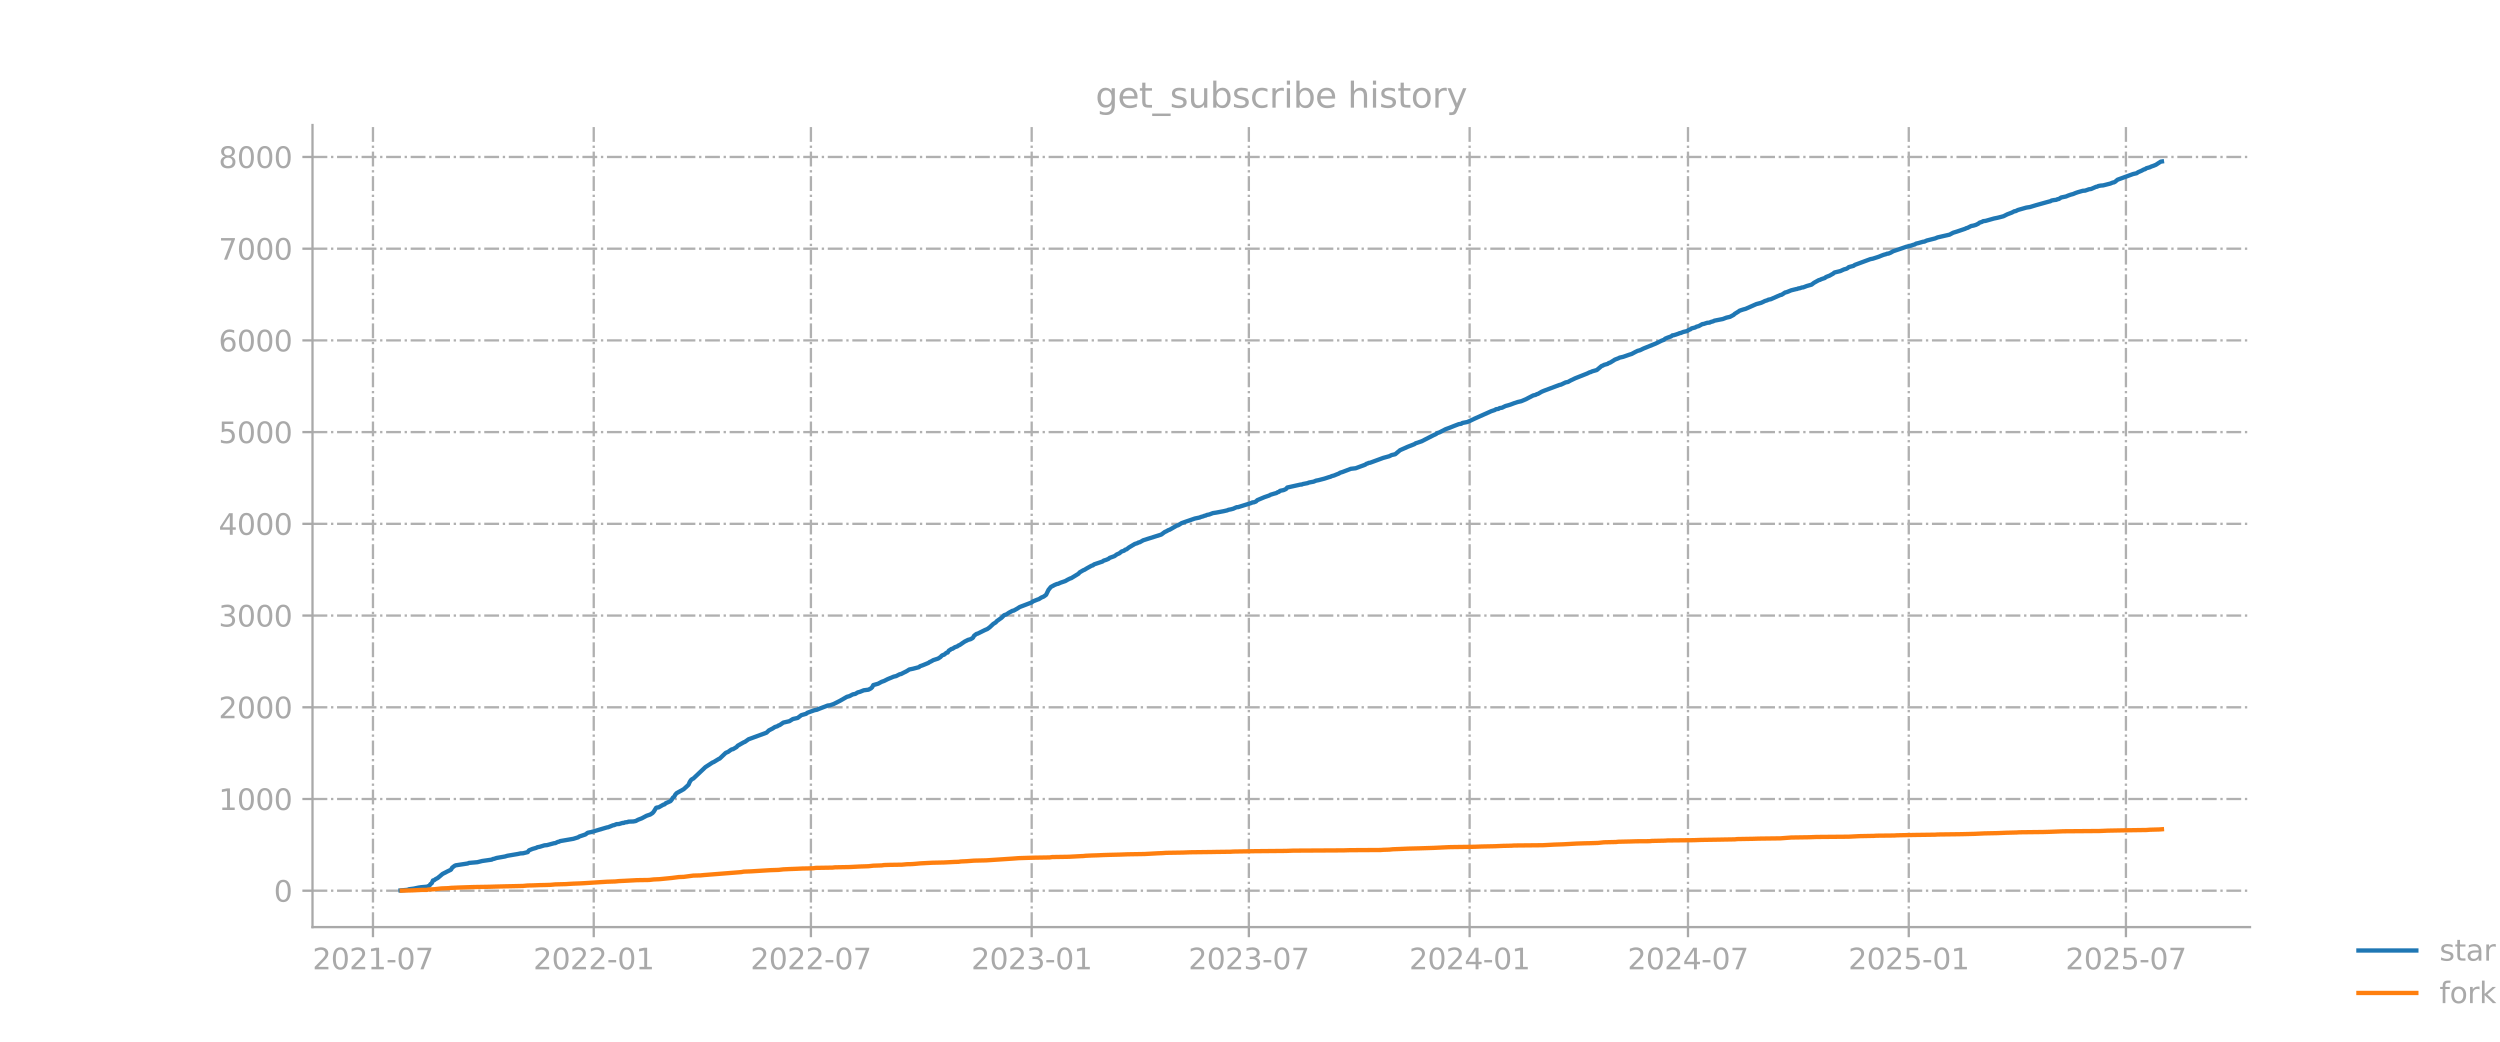 <?xml version="1.0" encoding="utf-8" standalone="no"?>
<!DOCTYPE svg PUBLIC "-//W3C//DTD SVG 1.1//EN"
  "http://www.w3.org/Graphics/SVG/1.1/DTD/svg11.dtd">
<svg xmlns:xlink="http://www.w3.org/1999/xlink" width="864pt" height="360pt" viewBox="0 0 864 360" xmlns="http://www.w3.org/2000/svg" version="1.1">
 <defs>
  <style type="text/css">*{stroke-linejoin: round; stroke-linecap: butt}</style>
 </defs>
 <g id="figure_1">
  <g id="patch_1">
   <path d="M 0 360 
L 864 360 
L 864 0 
L 0 0 
L 0 360 
z
" style="fill: none; opacity: 0"/>
  </g>
  <g id="axes_1">
   <g id="patch_2">
    <path d="M 108 320.4 
L 777.6 320.4 
L 777.6 43.2 
L 108 43.2 
L 108 320.4 
z
" style="fill: none; opacity: 0"/>
   </g>
   <g id="matplotlib.axis_1">
    <g id="xtick_1">
     <g id="line2d_1">
      <path d="M 128.899 320.4 
L 128.899 43.2 
" clip-path="url(#pfa03c3c11c)" style="fill: none; stroke-dasharray: 5.12,1.28,0.8,1.28; stroke-dashoffset: 0; stroke: #b0b0b0; stroke-width: 0.8"/>
     </g>
     <g id="line2d_2">
      <defs>
       <path id="me50bf139ad" d="M 0 0 
L 0 3.5 
" style="stroke: #a9a9a9; stroke-width: 0.8"/>
      </defs>
      <g>
       <use xlink:href="#me50bf139ad" x="128.899" y="320.4" style="fill: #a9a9a9; stroke: #a9a9a9; stroke-width: 0.8"/>
      </g>
     </g>
     <g id="text_1">
      <!-- 2021-07 -->
      <g style="fill: #a9a9a9" transform="translate(108.008 334.998) scale(0.1 -0.1)">
       <defs>
        <path id="DejaVuSans-32" d="M 1228 531 
L 3431 531 
L 3431 0 
L 469 0 
L 469 531 
Q 828 903 1448 1529 
Q 2069 2156 2228 2338 
Q 2531 2678 2651 2914 
Q 2772 3150 2772 3378 
Q 2772 3750 2511 3984 
Q 2250 4219 1831 4219 
Q 1534 4219 1204 4116 
Q 875 4013 500 3803 
L 500 4441 
Q 881 4594 1212 4672 
Q 1544 4750 1819 4750 
Q 2544 4750 2975 4387 
Q 3406 4025 3406 3419 
Q 3406 3131 3298 2873 
Q 3191 2616 2906 2266 
Q 2828 2175 2409 1742 
Q 1991 1309 1228 531 
z
" transform="scale(0.016)"/>
        <path id="DejaVuSans-30" d="M 2034 4250 
Q 1547 4250 1301 3770 
Q 1056 3291 1056 2328 
Q 1056 1369 1301 889 
Q 1547 409 2034 409 
Q 2525 409 2770 889 
Q 3016 1369 3016 2328 
Q 3016 3291 2770 3770 
Q 2525 4250 2034 4250 
z
M 2034 4750 
Q 2819 4750 3233 4129 
Q 3647 3509 3647 2328 
Q 3647 1150 3233 529 
Q 2819 -91 2034 -91 
Q 1250 -91 836 529 
Q 422 1150 422 2328 
Q 422 3509 836 4129 
Q 1250 4750 2034 4750 
z
" transform="scale(0.016)"/>
        <path id="DejaVuSans-31" d="M 794 531 
L 1825 531 
L 1825 4091 
L 703 3866 
L 703 4441 
L 1819 4666 
L 2450 4666 
L 2450 531 
L 3481 531 
L 3481 0 
L 794 0 
L 794 531 
z
" transform="scale(0.016)"/>
        <path id="DejaVuSans-2d" d="M 313 2009 
L 1997 2009 
L 1997 1497 
L 313 1497 
L 313 2009 
z
" transform="scale(0.016)"/>
        <path id="DejaVuSans-37" d="M 525 4666 
L 3525 4666 
L 3525 4397 
L 1831 0 
L 1172 0 
L 2766 4134 
L 525 4134 
L 525 4666 
z
" transform="scale(0.016)"/>
       </defs>
       <use xlink:href="#DejaVuSans-32"/>
       <use xlink:href="#DejaVuSans-30" transform="translate(63.623 0)"/>
       <use xlink:href="#DejaVuSans-32" transform="translate(127.246 0)"/>
       <use xlink:href="#DejaVuSans-31" transform="translate(190.869 0)"/>
       <use xlink:href="#DejaVuSans-2d" transform="translate(254.492 0)"/>
       <use xlink:href="#DejaVuSans-30" transform="translate(290.576 0)"/>
       <use xlink:href="#DejaVuSans-37" transform="translate(354.199 0)"/>
      </g>
     </g>
    </g>
    <g id="xtick_2">
     <g id="line2d_3">
      <path d="M 205.197 320.4 
L 205.197 43.2 
" clip-path="url(#pfa03c3c11c)" style="fill: none; stroke-dasharray: 5.12,1.28,0.8,1.28; stroke-dashoffset: 0; stroke: #b0b0b0; stroke-width: 0.8"/>
     </g>
     <g id="line2d_4">
      <g>
       <use xlink:href="#me50bf139ad" x="205.197" y="320.4" style="fill: #a9a9a9; stroke: #a9a9a9; stroke-width: 0.8"/>
      </g>
     </g>
     <g id="text_2">
      <!-- 2022-01 -->
      <g style="fill: #a9a9a9" transform="translate(184.306 334.998) scale(0.1 -0.1)">
       <use xlink:href="#DejaVuSans-32"/>
       <use xlink:href="#DejaVuSans-30" transform="translate(63.623 0)"/>
       <use xlink:href="#DejaVuSans-32" transform="translate(127.246 0)"/>
       <use xlink:href="#DejaVuSans-32" transform="translate(190.869 0)"/>
       <use xlink:href="#DejaVuSans-2d" transform="translate(254.492 0)"/>
       <use xlink:href="#DejaVuSans-30" transform="translate(290.576 0)"/>
       <use xlink:href="#DejaVuSans-31" transform="translate(354.199 0)"/>
      </g>
     </g>
    </g>
    <g id="xtick_3">
     <g id="line2d_5">
      <path d="M 280.252 320.4 
L 280.252 43.2 
" clip-path="url(#pfa03c3c11c)" style="fill: none; stroke-dasharray: 5.12,1.28,0.8,1.28; stroke-dashoffset: 0; stroke: #b0b0b0; stroke-width: 0.8"/>
     </g>
     <g id="line2d_6">
      <g>
       <use xlink:href="#me50bf139ad" x="280.252" y="320.4" style="fill: #a9a9a9; stroke: #a9a9a9; stroke-width: 0.8"/>
      </g>
     </g>
     <g id="text_3">
      <!-- 2022-07 -->
      <g style="fill: #a9a9a9" transform="translate(259.36 334.998) scale(0.1 -0.1)">
       <use xlink:href="#DejaVuSans-32"/>
       <use xlink:href="#DejaVuSans-30" transform="translate(63.623 0)"/>
       <use xlink:href="#DejaVuSans-32" transform="translate(127.246 0)"/>
       <use xlink:href="#DejaVuSans-32" transform="translate(190.869 0)"/>
       <use xlink:href="#DejaVuSans-2d" transform="translate(254.492 0)"/>
       <use xlink:href="#DejaVuSans-30" transform="translate(290.576 0)"/>
       <use xlink:href="#DejaVuSans-37" transform="translate(354.199 0)"/>
      </g>
     </g>
    </g>
    <g id="xtick_4">
     <g id="line2d_7">
      <path d="M 356.55 320.4 
L 356.55 43.2 
" clip-path="url(#pfa03c3c11c)" style="fill: none; stroke-dasharray: 5.12,1.28,0.8,1.28; stroke-dashoffset: 0; stroke: #b0b0b0; stroke-width: 0.8"/>
     </g>
     <g id="line2d_8">
      <g>
       <use xlink:href="#me50bf139ad" x="356.55" y="320.4" style="fill: #a9a9a9; stroke: #a9a9a9; stroke-width: 0.8"/>
      </g>
     </g>
     <g id="text_4">
      <!-- 2023-01 -->
      <g style="fill: #a9a9a9" transform="translate(335.658 334.998) scale(0.1 -0.1)">
       <defs>
        <path id="DejaVuSans-33" d="M 2597 2516 
Q 3050 2419 3304 2112 
Q 3559 1806 3559 1356 
Q 3559 666 3084 287 
Q 2609 -91 1734 -91 
Q 1441 -91 1130 -33 
Q 819 25 488 141 
L 488 750 
Q 750 597 1062 519 
Q 1375 441 1716 441 
Q 2309 441 2620 675 
Q 2931 909 2931 1356 
Q 2931 1769 2642 2001 
Q 2353 2234 1838 2234 
L 1294 2234 
L 1294 2753 
L 1863 2753 
Q 2328 2753 2575 2939 
Q 2822 3125 2822 3475 
Q 2822 3834 2567 4026 
Q 2313 4219 1838 4219 
Q 1578 4219 1281 4162 
Q 984 4106 628 3988 
L 628 4550 
Q 988 4650 1302 4700 
Q 1616 4750 1894 4750 
Q 2613 4750 3031 4423 
Q 3450 4097 3450 3541 
Q 3450 3153 3228 2886 
Q 3006 2619 2597 2516 
z
" transform="scale(0.016)"/>
       </defs>
       <use xlink:href="#DejaVuSans-32"/>
       <use xlink:href="#DejaVuSans-30" transform="translate(63.623 0)"/>
       <use xlink:href="#DejaVuSans-32" transform="translate(127.246 0)"/>
       <use xlink:href="#DejaVuSans-33" transform="translate(190.869 0)"/>
       <use xlink:href="#DejaVuSans-2d" transform="translate(254.492 0)"/>
       <use xlink:href="#DejaVuSans-30" transform="translate(290.576 0)"/>
       <use xlink:href="#DejaVuSans-31" transform="translate(354.199 0)"/>
      </g>
     </g>
    </g>
    <g id="xtick_5">
     <g id="line2d_9">
      <path d="M 431.604 320.4 
L 431.604 43.2 
" clip-path="url(#pfa03c3c11c)" style="fill: none; stroke-dasharray: 5.12,1.28,0.8,1.28; stroke-dashoffset: 0; stroke: #b0b0b0; stroke-width: 0.8"/>
     </g>
     <g id="line2d_10">
      <g>
       <use xlink:href="#me50bf139ad" x="431.604" y="320.4" style="fill: #a9a9a9; stroke: #a9a9a9; stroke-width: 0.8"/>
      </g>
     </g>
     <g id="text_5">
      <!-- 2023-07 -->
      <g style="fill: #a9a9a9" transform="translate(410.713 334.998) scale(0.1 -0.1)">
       <use xlink:href="#DejaVuSans-32"/>
       <use xlink:href="#DejaVuSans-30" transform="translate(63.623 0)"/>
       <use xlink:href="#DejaVuSans-32" transform="translate(127.246 0)"/>
       <use xlink:href="#DejaVuSans-33" transform="translate(190.869 0)"/>
       <use xlink:href="#DejaVuSans-2d" transform="translate(254.492 0)"/>
       <use xlink:href="#DejaVuSans-30" transform="translate(290.576 0)"/>
       <use xlink:href="#DejaVuSans-37" transform="translate(354.199 0)"/>
      </g>
     </g>
    </g>
    <g id="xtick_6">
     <g id="line2d_11">
      <path d="M 507.902 320.4 
L 507.902 43.2 
" clip-path="url(#pfa03c3c11c)" style="fill: none; stroke-dasharray: 5.12,1.28,0.8,1.28; stroke-dashoffset: 0; stroke: #b0b0b0; stroke-width: 0.8"/>
     </g>
     <g id="line2d_12">
      <g>
       <use xlink:href="#me50bf139ad" x="507.902" y="320.4" style="fill: #a9a9a9; stroke: #a9a9a9; stroke-width: 0.8"/>
      </g>
     </g>
     <g id="text_6">
      <!-- 2024-01 -->
      <g style="fill: #a9a9a9" transform="translate(487.011 334.998) scale(0.1 -0.1)">
       <defs>
        <path id="DejaVuSans-34" d="M 2419 4116 
L 825 1625 
L 2419 1625 
L 2419 4116 
z
M 2253 4666 
L 3047 4666 
L 3047 1625 
L 3713 1625 
L 3713 1100 
L 3047 1100 
L 3047 0 
L 2419 0 
L 2419 1100 
L 313 1100 
L 313 1709 
L 2253 4666 
z
" transform="scale(0.016)"/>
       </defs>
       <use xlink:href="#DejaVuSans-32"/>
       <use xlink:href="#DejaVuSans-30" transform="translate(63.623 0)"/>
       <use xlink:href="#DejaVuSans-32" transform="translate(127.246 0)"/>
       <use xlink:href="#DejaVuSans-34" transform="translate(190.869 0)"/>
       <use xlink:href="#DejaVuSans-2d" transform="translate(254.492 0)"/>
       <use xlink:href="#DejaVuSans-30" transform="translate(290.576 0)"/>
       <use xlink:href="#DejaVuSans-31" transform="translate(354.199 0)"/>
      </g>
     </g>
    </g>
    <g id="xtick_7">
     <g id="line2d_13">
      <path d="M 583.371 320.4 
L 583.371 43.2 
" clip-path="url(#pfa03c3c11c)" style="fill: none; stroke-dasharray: 5.12,1.28,0.8,1.28; stroke-dashoffset: 0; stroke: #b0b0b0; stroke-width: 0.8"/>
     </g>
     <g id="line2d_14">
      <g>
       <use xlink:href="#me50bf139ad" x="583.371" y="320.4" style="fill: #a9a9a9; stroke: #a9a9a9; stroke-width: 0.8"/>
      </g>
     </g>
     <g id="text_7">
      <!-- 2024-07 -->
      <g style="fill: #a9a9a9" transform="translate(562.48 334.998) scale(0.1 -0.1)">
       <use xlink:href="#DejaVuSans-32"/>
       <use xlink:href="#DejaVuSans-30" transform="translate(63.623 0)"/>
       <use xlink:href="#DejaVuSans-32" transform="translate(127.246 0)"/>
       <use xlink:href="#DejaVuSans-34" transform="translate(190.869 0)"/>
       <use xlink:href="#DejaVuSans-2d" transform="translate(254.492 0)"/>
       <use xlink:href="#DejaVuSans-30" transform="translate(290.576 0)"/>
       <use xlink:href="#DejaVuSans-37" transform="translate(354.199 0)"/>
      </g>
     </g>
    </g>
    <g id="xtick_8">
     <g id="line2d_15">
      <path d="M 659.669 320.4 
L 659.669 43.2 
" clip-path="url(#pfa03c3c11c)" style="fill: none; stroke-dasharray: 5.12,1.28,0.8,1.28; stroke-dashoffset: 0; stroke: #b0b0b0; stroke-width: 0.8"/>
     </g>
     <g id="line2d_16">
      <g>
       <use xlink:href="#me50bf139ad" x="659.669" y="320.4" style="fill: #a9a9a9; stroke: #a9a9a9; stroke-width: 0.8"/>
      </g>
     </g>
     <g id="text_8">
      <!-- 2025-01 -->
      <g style="fill: #a9a9a9" transform="translate(638.778 334.998) scale(0.1 -0.1)">
       <defs>
        <path id="DejaVuSans-35" d="M 691 4666 
L 3169 4666 
L 3169 4134 
L 1269 4134 
L 1269 2991 
Q 1406 3038 1543 3061 
Q 1681 3084 1819 3084 
Q 2600 3084 3056 2656 
Q 3513 2228 3513 1497 
Q 3513 744 3044 326 
Q 2575 -91 1722 -91 
Q 1428 -91 1123 -41 
Q 819 9 494 109 
L 494 744 
Q 775 591 1075 516 
Q 1375 441 1709 441 
Q 2250 441 2565 725 
Q 2881 1009 2881 1497 
Q 2881 1984 2565 2268 
Q 2250 2553 1709 2553 
Q 1456 2553 1204 2497 
Q 953 2441 691 2322 
L 691 4666 
z
" transform="scale(0.016)"/>
       </defs>
       <use xlink:href="#DejaVuSans-32"/>
       <use xlink:href="#DejaVuSans-30" transform="translate(63.623 0)"/>
       <use xlink:href="#DejaVuSans-32" transform="translate(127.246 0)"/>
       <use xlink:href="#DejaVuSans-35" transform="translate(190.869 0)"/>
       <use xlink:href="#DejaVuSans-2d" transform="translate(254.492 0)"/>
       <use xlink:href="#DejaVuSans-30" transform="translate(290.576 0)"/>
       <use xlink:href="#DejaVuSans-31" transform="translate(354.199 0)"/>
      </g>
     </g>
    </g>
    <g id="xtick_9">
     <g id="line2d_17">
      <path d="M 734.724 320.4 
L 734.724 43.2 
" clip-path="url(#pfa03c3c11c)" style="fill: none; stroke-dasharray: 5.12,1.28,0.8,1.28; stroke-dashoffset: 0; stroke: #b0b0b0; stroke-width: 0.8"/>
     </g>
     <g id="line2d_18">
      <g>
       <use xlink:href="#me50bf139ad" x="734.724" y="320.4" style="fill: #a9a9a9; stroke: #a9a9a9; stroke-width: 0.8"/>
      </g>
     </g>
     <g id="text_9">
      <!-- 2025-07 -->
      <g style="fill: #a9a9a9" transform="translate(713.832 334.998) scale(0.1 -0.1)">
       <use xlink:href="#DejaVuSans-32"/>
       <use xlink:href="#DejaVuSans-30" transform="translate(63.623 0)"/>
       <use xlink:href="#DejaVuSans-32" transform="translate(127.246 0)"/>
       <use xlink:href="#DejaVuSans-35" transform="translate(190.869 0)"/>
       <use xlink:href="#DejaVuSans-2d" transform="translate(254.492 0)"/>
       <use xlink:href="#DejaVuSans-30" transform="translate(290.576 0)"/>
       <use xlink:href="#DejaVuSans-37" transform="translate(354.199 0)"/>
      </g>
     </g>
    </g>
   </g>
   <g id="matplotlib.axis_2">
    <g id="ytick_1">
     <g id="line2d_19">
      <path d="M 108 307.832 
L 777.6 307.832 
" clip-path="url(#pfa03c3c11c)" style="fill: none; stroke-dasharray: 5.12,1.28,0.8,1.28; stroke-dashoffset: 0; stroke: #b0b0b0; stroke-width: 0.8"/>
     </g>
     <g id="line2d_20">
      <defs>
       <path id="mb114e3d0c6" d="M 0 0 
L -3.5 0 
" style="stroke: #a9a9a9; stroke-width: 0.8"/>
      </defs>
      <g>
       <use xlink:href="#mb114e3d0c6" x="108" y="307.832" style="fill: #a9a9a9; stroke: #a9a9a9; stroke-width: 0.8"/>
      </g>
     </g>
     <g id="text_10">
      <!-- 0 -->
      <g style="fill: #a9a9a9" transform="translate(94.638 311.631) scale(0.1 -0.1)">
       <use xlink:href="#DejaVuSans-30"/>
      </g>
     </g>
    </g>
    <g id="ytick_2">
     <g id="line2d_21">
      <path d="M 108 276.134 
L 777.6 276.134 
" clip-path="url(#pfa03c3c11c)" style="fill: none; stroke-dasharray: 5.12,1.28,0.8,1.28; stroke-dashoffset: 0; stroke: #b0b0b0; stroke-width: 0.8"/>
     </g>
     <g id="line2d_22">
      <g>
       <use xlink:href="#mb114e3d0c6" x="108" y="276.134" style="fill: #a9a9a9; stroke: #a9a9a9; stroke-width: 0.8"/>
      </g>
     </g>
     <g id="text_11">
      <!-- 1000 -->
      <g style="fill: #a9a9a9" transform="translate(75.55 279.933) scale(0.1 -0.1)">
       <use xlink:href="#DejaVuSans-31"/>
       <use xlink:href="#DejaVuSans-30" transform="translate(63.623 0)"/>
       <use xlink:href="#DejaVuSans-30" transform="translate(127.246 0)"/>
       <use xlink:href="#DejaVuSans-30" transform="translate(190.869 0)"/>
      </g>
     </g>
    </g>
    <g id="ytick_3">
     <g id="line2d_23">
      <path d="M 108 244.435 
L 777.6 244.435 
" clip-path="url(#pfa03c3c11c)" style="fill: none; stroke-dasharray: 5.12,1.28,0.8,1.28; stroke-dashoffset: 0; stroke: #b0b0b0; stroke-width: 0.8"/>
     </g>
     <g id="line2d_24">
      <g>
       <use xlink:href="#mb114e3d0c6" x="108" y="244.435" style="fill: #a9a9a9; stroke: #a9a9a9; stroke-width: 0.8"/>
      </g>
     </g>
     <g id="text_12">
      <!-- 2000 -->
      <g style="fill: #a9a9a9" transform="translate(75.55 248.235) scale(0.1 -0.1)">
       <use xlink:href="#DejaVuSans-32"/>
       <use xlink:href="#DejaVuSans-30" transform="translate(63.623 0)"/>
       <use xlink:href="#DejaVuSans-30" transform="translate(127.246 0)"/>
       <use xlink:href="#DejaVuSans-30" transform="translate(190.869 0)"/>
      </g>
     </g>
    </g>
    <g id="ytick_4">
     <g id="line2d_25">
      <path d="M 108 212.737 
L 777.6 212.737 
" clip-path="url(#pfa03c3c11c)" style="fill: none; stroke-dasharray: 5.12,1.28,0.8,1.28; stroke-dashoffset: 0; stroke: #b0b0b0; stroke-width: 0.8"/>
     </g>
     <g id="line2d_26">
      <g>
       <use xlink:href="#mb114e3d0c6" x="108" y="212.737" style="fill: #a9a9a9; stroke: #a9a9a9; stroke-width: 0.8"/>
      </g>
     </g>
     <g id="text_13">
      <!-- 3000 -->
      <g style="fill: #a9a9a9" transform="translate(75.55 216.537) scale(0.1 -0.1)">
       <use xlink:href="#DejaVuSans-33"/>
       <use xlink:href="#DejaVuSans-30" transform="translate(63.623 0)"/>
       <use xlink:href="#DejaVuSans-30" transform="translate(127.246 0)"/>
       <use xlink:href="#DejaVuSans-30" transform="translate(190.869 0)"/>
      </g>
     </g>
    </g>
    <g id="ytick_5">
     <g id="line2d_27">
      <path d="M 108 181.039 
L 777.6 181.039 
" clip-path="url(#pfa03c3c11c)" style="fill: none; stroke-dasharray: 5.12,1.28,0.8,1.28; stroke-dashoffset: 0; stroke: #b0b0b0; stroke-width: 0.8"/>
     </g>
     <g id="line2d_28">
      <g>
       <use xlink:href="#mb114e3d0c6" x="108" y="181.039" style="fill: #a9a9a9; stroke: #a9a9a9; stroke-width: 0.8"/>
      </g>
     </g>
     <g id="text_14">
      <!-- 4000 -->
      <g style="fill: #a9a9a9" transform="translate(75.55 184.838) scale(0.1 -0.1)">
       <use xlink:href="#DejaVuSans-34"/>
       <use xlink:href="#DejaVuSans-30" transform="translate(63.623 0)"/>
       <use xlink:href="#DejaVuSans-30" transform="translate(127.246 0)"/>
       <use xlink:href="#DejaVuSans-30" transform="translate(190.869 0)"/>
      </g>
     </g>
    </g>
    <g id="ytick_6">
     <g id="line2d_29">
      <path d="M 108 149.341 
L 777.6 149.341 
" clip-path="url(#pfa03c3c11c)" style="fill: none; stroke-dasharray: 5.12,1.28,0.8,1.28; stroke-dashoffset: 0; stroke: #b0b0b0; stroke-width: 0.8"/>
     </g>
     <g id="line2d_30">
      <g>
       <use xlink:href="#mb114e3d0c6" x="108" y="149.341" style="fill: #a9a9a9; stroke: #a9a9a9; stroke-width: 0.8"/>
      </g>
     </g>
     <g id="text_15">
      <!-- 5000 -->
      <g style="fill: #a9a9a9" transform="translate(75.55 153.14) scale(0.1 -0.1)">
       <use xlink:href="#DejaVuSans-35"/>
       <use xlink:href="#DejaVuSans-30" transform="translate(63.623 0)"/>
       <use xlink:href="#DejaVuSans-30" transform="translate(127.246 0)"/>
       <use xlink:href="#DejaVuSans-30" transform="translate(190.869 0)"/>
      </g>
     </g>
    </g>
    <g id="ytick_7">
     <g id="line2d_31">
      <path d="M 108 117.643 
L 777.6 117.643 
" clip-path="url(#pfa03c3c11c)" style="fill: none; stroke-dasharray: 5.12,1.28,0.8,1.28; stroke-dashoffset: 0; stroke: #b0b0b0; stroke-width: 0.8"/>
     </g>
     <g id="line2d_32">
      <g>
       <use xlink:href="#mb114e3d0c6" x="108" y="117.643" style="fill: #a9a9a9; stroke: #a9a9a9; stroke-width: 0.8"/>
      </g>
     </g>
     <g id="text_16">
      <!-- 6000 -->
      <g style="fill: #a9a9a9" transform="translate(75.55 121.442) scale(0.1 -0.1)">
       <defs>
        <path id="DejaVuSans-36" d="M 2113 2584 
Q 1688 2584 1439 2293 
Q 1191 2003 1191 1497 
Q 1191 994 1439 701 
Q 1688 409 2113 409 
Q 2538 409 2786 701 
Q 3034 994 3034 1497 
Q 3034 2003 2786 2293 
Q 2538 2584 2113 2584 
z
M 3366 4563 
L 3366 3988 
Q 3128 4100 2886 4159 
Q 2644 4219 2406 4219 
Q 1781 4219 1451 3797 
Q 1122 3375 1075 2522 
Q 1259 2794 1537 2939 
Q 1816 3084 2150 3084 
Q 2853 3084 3261 2657 
Q 3669 2231 3669 1497 
Q 3669 778 3244 343 
Q 2819 -91 2113 -91 
Q 1303 -91 875 529 
Q 447 1150 447 2328 
Q 447 3434 972 4092 
Q 1497 4750 2381 4750 
Q 2619 4750 2861 4703 
Q 3103 4656 3366 4563 
z
" transform="scale(0.016)"/>
       </defs>
       <use xlink:href="#DejaVuSans-36"/>
       <use xlink:href="#DejaVuSans-30" transform="translate(63.623 0)"/>
       <use xlink:href="#DejaVuSans-30" transform="translate(127.246 0)"/>
       <use xlink:href="#DejaVuSans-30" transform="translate(190.869 0)"/>
      </g>
     </g>
    </g>
    <g id="ytick_8">
     <g id="line2d_33">
      <path d="M 108 85.945 
L 777.6 85.945 
" clip-path="url(#pfa03c3c11c)" style="fill: none; stroke-dasharray: 5.12,1.28,0.8,1.28; stroke-dashoffset: 0; stroke: #b0b0b0; stroke-width: 0.8"/>
     </g>
     <g id="line2d_34">
      <g>
       <use xlink:href="#mb114e3d0c6" x="108" y="85.945" style="fill: #a9a9a9; stroke: #a9a9a9; stroke-width: 0.8"/>
      </g>
     </g>
     <g id="text_17">
      <!-- 7000 -->
      <g style="fill: #a9a9a9" transform="translate(75.55 89.744) scale(0.1 -0.1)">
       <use xlink:href="#DejaVuSans-37"/>
       <use xlink:href="#DejaVuSans-30" transform="translate(63.623 0)"/>
       <use xlink:href="#DejaVuSans-30" transform="translate(127.246 0)"/>
       <use xlink:href="#DejaVuSans-30" transform="translate(190.869 0)"/>
      </g>
     </g>
    </g>
    <g id="ytick_9">
     <g id="line2d_35">
      <path d="M 108 54.247 
L 777.6 54.247 
" clip-path="url(#pfa03c3c11c)" style="fill: none; stroke-dasharray: 5.12,1.28,0.8,1.28; stroke-dashoffset: 0; stroke: #b0b0b0; stroke-width: 0.8"/>
     </g>
     <g id="line2d_36">
      <g>
       <use xlink:href="#mb114e3d0c6" x="108" y="54.247" style="fill: #a9a9a9; stroke: #a9a9a9; stroke-width: 0.8"/>
      </g>
     </g>
     <g id="text_18">
      <!-- 8000 -->
      <g style="fill: #a9a9a9" transform="translate(75.55 58.046) scale(0.1 -0.1)">
       <defs>
        <path id="DejaVuSans-38" d="M 2034 2216 
Q 1584 2216 1326 1975 
Q 1069 1734 1069 1313 
Q 1069 891 1326 650 
Q 1584 409 2034 409 
Q 2484 409 2743 651 
Q 3003 894 3003 1313 
Q 3003 1734 2745 1975 
Q 2488 2216 2034 2216 
z
M 1403 2484 
Q 997 2584 770 2862 
Q 544 3141 544 3541 
Q 544 4100 942 4425 
Q 1341 4750 2034 4750 
Q 2731 4750 3128 4425 
Q 3525 4100 3525 3541 
Q 3525 3141 3298 2862 
Q 3072 2584 2669 2484 
Q 3125 2378 3379 2068 
Q 3634 1759 3634 1313 
Q 3634 634 3220 271 
Q 2806 -91 2034 -91 
Q 1263 -91 848 271 
Q 434 634 434 1313 
Q 434 1759 690 2068 
Q 947 2378 1403 2484 
z
M 1172 3481 
Q 1172 3119 1398 2916 
Q 1625 2713 2034 2713 
Q 2441 2713 2670 2916 
Q 2900 3119 2900 3481 
Q 2900 3844 2670 4047 
Q 2441 4250 2034 4250 
Q 1625 4250 1398 4047 
Q 1172 3844 1172 3481 
z
" transform="scale(0.016)"/>
       </defs>
       <use xlink:href="#DejaVuSans-38"/>
       <use xlink:href="#DejaVuSans-30" transform="translate(63.623 0)"/>
       <use xlink:href="#DejaVuSans-30" transform="translate(127.246 0)"/>
       <use xlink:href="#DejaVuSans-30" transform="translate(190.869 0)"/>
      </g>
     </g>
    </g>
   </g>
   <g id="line2d_37">
    <path d="M 138.436 307.737 
L 140.924 307.515 
L 141.339 307.325 
L 142.998 307.103 
L 144.656 306.754 
L 145.486 306.627 
L 147.559 306.437 
L 148.388 306.088 
L 148.803 305.518 
L 149.218 305.232 
L 149.632 304.282 
L 150.047 304.218 
L 150.462 303.869 
L 151.291 303.426 
L 152.95 302.031 
L 154.608 301.175 
L 155.852 300.573 
L 156.267 299.875 
L 157.096 299.242 
L 157.511 299.051 
L 161.658 298.417 
L 162.072 298.227 
L 164.975 297.974 
L 166.634 297.562 
L 169.951 297.086 
L 170.366 296.864 
L 170.78 296.801 
L 171.61 296.515 
L 174.512 296.008 
L 175.341 295.755 
L 179.073 295.121 
L 179.903 294.931 
L 180.732 294.899 
L 182.391 294.487 
L 182.805 293.885 
L 184.049 293.377 
L 185.293 293.029 
L 185.708 292.807 
L 186.537 292.648 
L 188.196 292.141 
L 189.025 292.078 
L 189.855 291.856 
L 191.513 291.412 
L 191.928 291.38 
L 192.757 290.968 
L 193.172 290.905 
L 193.587 290.683 
L 198.148 289.891 
L 199.807 289.383 
L 200.221 289.098 
L 202.295 288.401 
L 203.124 287.798 
L 204.368 287.545 
L 209.759 285.96 
L 210.173 285.897 
L 211.832 285.231 
L 212.247 285.168 
L 213.076 284.819 
L 213.905 284.787 
L 215.149 284.407 
L 215.564 284.407 
L 215.979 284.217 
L 216.808 284.122 
L 217.223 283.963 
L 218.881 283.9 
L 219.711 283.741 
L 220.54 283.297 
L 221.784 282.822 
L 222.613 282.378 
L 223.443 281.934 
L 224.272 281.649 
L 224.687 281.522 
L 225.516 280.983 
L 225.931 280.508 
L 226.76 279.177 
L 227.175 279.05 
L 227.589 279.05 
L 229.248 278.099 
L 229.663 278.004 
L 230.077 277.592 
L 230.907 277.243 
L 231.736 276.863 
L 232.151 276.355 
L 232.565 275.658 
L 232.98 275.373 
L 233.395 274.612 
L 233.809 274.137 
L 236.297 272.742 
L 237.956 271.22 
L 238.37 270.238 
L 238.785 269.604 
L 239.2 269.255 
L 239.614 269.065 
L 242.932 265.927 
L 243.761 265.134 
L 246.249 263.518 
L 246.664 263.359 
L 248.322 262.345 
L 248.737 262.155 
L 250.81 260.189 
L 251.64 259.841 
L 252.469 259.238 
L 252.884 258.985 
L 253.298 258.922 
L 254.542 258.192 
L 254.957 257.717 
L 257.03 256.544 
L 257.445 256.386 
L 258.689 255.498 
L 264.909 253.216 
L 265.738 252.423 
L 266.982 251.789 
L 267.812 251.251 
L 268.641 250.997 
L 269.056 250.712 
L 269.47 250.585 
L 270.714 249.729 
L 272.788 249.254 
L 274.032 248.493 
L 275.276 248.208 
L 275.69 248.112 
L 276.934 247.162 
L 278.593 246.686 
L 279.008 246.337 
L 281.496 245.45 
L 282.325 245.291 
L 283.154 244.943 
L 286.057 243.833 
L 286.886 243.738 
L 288.13 243.294 
L 290.204 242.248 
L 292.692 240.822 
L 293.521 240.6 
L 294.765 239.966 
L 295.594 239.808 
L 296.423 239.3 
L 297.253 239.078 
L 298.497 238.571 
L 300.155 238.349 
L 300.985 237.906 
L 301.399 237.525 
L 301.814 236.765 
L 303.473 236.289 
L 304.717 235.623 
L 305.546 235.338 
L 306.79 234.704 
L 308.863 233.848 
L 309.693 233.658 
L 310.937 233.024 
L 311.351 232.961 
L 313.425 231.915 
L 314.254 231.376 
L 315.498 231.122 
L 317.571 230.583 
L 317.986 230.235 
L 318.815 229.949 
L 320.889 229.094 
L 321.303 228.777 
L 321.718 228.618 
L 322.547 228.143 
L 324.206 227.604 
L 325.035 227.065 
L 325.45 226.621 
L 325.865 226.368 
L 326.279 226.272 
L 327.109 225.575 
L 327.523 225.512 
L 327.938 224.814 
L 328.353 224.624 
L 328.767 224.275 
L 329.182 224.212 
L 330.011 223.673 
L 330.841 223.388 
L 331.255 223.071 
L 331.67 222.912 
L 333.329 221.771 
L 334.573 221.137 
L 335.402 220.915 
L 336.231 220.44 
L 336.646 219.711 
L 337.475 219.077 
L 337.89 218.982 
L 340.378 217.746 
L 341.207 217.397 
L 342.037 216.795 
L 343.281 215.622 
L 344.11 215.115 
L 344.525 214.639 
L 346.183 213.466 
L 347.013 212.611 
L 347.842 212.325 
L 348.671 211.755 
L 349.915 211.089 
L 350.33 211.026 
L 351.574 210.328 
L 352.403 209.789 
L 356.55 208.205 
L 356.964 207.856 
L 358.623 207.19 
L 359.038 207.063 
L 359.867 206.525 
L 360.696 206.176 
L 361.526 205.574 
L 362.355 203.862 
L 363.184 202.848 
L 364.428 202.182 
L 365.258 201.833 
L 365.672 201.77 
L 366.502 201.389 
L 368.16 200.819 
L 368.99 200.343 
L 369.819 199.931 
L 370.234 199.805 
L 372.722 198.283 
L 373.136 197.808 
L 374.38 197.078 
L 374.795 196.92 
L 375.624 196.413 
L 377.283 195.494 
L 377.698 195.398 
L 378.112 195.05 
L 381.015 194.067 
L 381.43 193.75 
L 382.259 193.497 
L 383.088 193.148 
L 383.503 192.799 
L 385.162 192.197 
L 385.991 191.595 
L 386.82 191.246 
L 387.65 190.58 
L 388.479 190.327 
L 388.894 189.946 
L 389.308 189.883 
L 390.138 189.217 
L 392.211 187.981 
L 393.04 187.728 
L 393.455 187.474 
L 393.87 187.411 
L 395.114 186.713 
L 401.334 184.748 
L 402.578 183.829 
L 402.992 183.67 
L 403.822 183.195 
L 404.236 183.068 
L 406.724 181.642 
L 407.139 181.546 
L 408.383 180.786 
L 409.627 180.342 
L 410.456 180.057 
L 412.115 179.486 
L 412.944 179.201 
L 414.603 178.852 
L 415.017 178.662 
L 415.847 178.44 
L 416.261 178.25 
L 416.676 178.186 
L 417.091 177.965 
L 417.92 177.806 
L 419.164 177.331 
L 420.408 177.14 
L 422.896 176.665 
L 424.14 176.38 
L 424.555 176.189 
L 425.384 176.031 
L 426.213 175.809 
L 427.043 175.429 
L 427.457 175.27 
L 427.872 175.27 
L 432.433 173.844 
L 432.848 173.622 
L 433.263 173.622 
L 434.092 173.305 
L 434.507 172.861 
L 436.995 171.815 
L 438.653 171.245 
L 439.068 170.991 
L 440.312 170.611 
L 441.141 170.389 
L 441.556 170.103 
L 441.971 170.008 
L 442.385 169.628 
L 443.629 169.374 
L 444.459 168.994 
L 444.873 168.487 
L 449.435 167.472 
L 449.849 167.472 
L 450.264 167.282 
L 451.923 166.965 
L 452.337 166.775 
L 453.996 166.458 
L 454.825 166.109 
L 455.655 165.951 
L 457.728 165.412 
L 459.387 164.873 
L 459.801 164.778 
L 460.216 164.556 
L 461.045 164.334 
L 461.875 163.986 
L 462.704 163.669 
L 463.119 163.383 
L 463.948 163.13 
L 466.851 162.02 
L 468.509 161.83 
L 471.827 160.594 
L 472.241 160.277 
L 472.656 160.182 
L 473.07 159.96 
L 473.485 159.928 
L 478.046 158.248 
L 480.12 157.678 
L 480.949 157.266 
L 482.193 156.98 
L 483.852 155.586 
L 485.51 154.857 
L 486.34 154.476 
L 488.828 153.494 
L 489.242 153.208 
L 491.316 152.511 
L 495.462 150.387 
L 496.292 150.007 
L 496.706 149.69 
L 497.536 149.405 
L 499.609 148.327 
L 500.853 147.883 
L 502.512 147.217 
L 503.756 146.742 
L 504.17 146.583 
L 505 146.457 
L 505.414 146.171 
L 507.073 145.854 
L 507.902 145.506 
L 509.561 144.713 
L 515.366 142.114 
L 516.61 141.702 
L 517.025 141.417 
L 517.854 141.322 
L 518.269 141.036 
L 519.098 140.909 
L 519.928 140.497 
L 520.342 140.307 
L 521.172 140.085 
L 522.001 139.832 
L 523.245 139.356 
L 524.489 138.944 
L 525.733 138.659 
L 527.392 137.962 
L 528.221 137.518 
L 529.88 136.662 
L 530.709 136.472 
L 531.124 136.218 
L 531.538 136.123 
L 532.782 135.394 
L 533.611 135.045 
L 539.002 133.017 
L 539.417 132.953 
L 541.075 132.161 
L 541.905 132.002 
L 542.734 131.527 
L 544.393 130.734 
L 548.539 129.086 
L 549.369 128.674 
L 549.783 128.579 
L 550.198 128.357 
L 551.857 127.882 
L 553.515 126.487 
L 553.93 126.36 
L 554.345 126.106 
L 555.589 125.758 
L 556.003 125.441 
L 556.418 125.346 
L 557.662 124.585 
L 558.077 124.3 
L 559.321 123.824 
L 559.735 123.602 
L 560.979 123.317 
L 563.053 122.588 
L 563.882 122.334 
L 565.126 121.669 
L 565.955 121.257 
L 566.785 121.035 
L 568.029 120.432 
L 572.175 118.752 
L 574.249 117.738 
L 575.078 117.421 
L 575.493 117.041 
L 576.322 116.692 
L 577.566 116.248 
L 577.981 115.9 
L 578.395 115.868 
L 579.225 115.614 
L 580.054 115.329 
L 580.469 115.139 
L 580.883 115.075 
L 581.713 114.727 
L 582.957 114.442 
L 583.786 113.966 
L 584.201 113.808 
L 584.615 113.491 
L 585.859 113.174 
L 586.274 112.92 
L 587.103 112.698 
L 588.347 112.001 
L 588.762 111.969 
L 590.006 111.557 
L 590.835 111.494 
L 591.25 111.272 
L 592.079 111.05 
L 592.494 110.828 
L 594.567 110.416 
L 595.396 110.257 
L 596.64 109.782 
L 597.884 109.497 
L 599.128 108.831 
L 599.543 108.451 
L 600.787 107.69 
L 601.202 107.373 
L 602.446 106.961 
L 603.275 106.739 
L 607.007 105.091 
L 608.666 104.647 
L 609.495 104.266 
L 609.91 104.045 
L 610.739 103.791 
L 611.154 103.569 
L 611.983 103.411 
L 615.3 101.952 
L 615.715 101.889 
L 616.959 101.065 
L 617.374 101.002 
L 619.032 100.336 
L 620.691 99.924 
L 621.106 99.86 
L 621.52 99.67 
L 621.935 99.638 
L 622.764 99.353 
L 623.179 99.322 
L 624.423 98.846 
L 626.082 98.371 
L 626.911 97.737 
L 628.57 96.817 
L 628.984 96.722 
L 629.399 96.5 
L 630.228 96.215 
L 630.643 96.088 
L 631.058 95.74 
L 632.302 95.264 
L 633.131 94.789 
L 633.546 94.567 
L 633.96 94.186 
L 636.034 93.679 
L 637.278 93.109 
L 638.107 92.887 
L 638.522 92.665 
L 638.936 92.316 
L 640.595 91.872 
L 641.01 91.555 
L 646.4 89.558 
L 647.23 89.4 
L 649.303 88.734 
L 650.132 88.386 
L 650.962 88.069 
L 651.791 87.847 
L 652.205 87.657 
L 652.62 87.657 
L 653.449 87.308 
L 654.279 86.832 
L 657.181 85.85 
L 658.84 85.279 
L 660.084 84.994 
L 661.328 84.582 
L 661.743 84.487 
L 662.157 84.202 
L 662.987 84.011 
L 664.645 83.536 
L 665.06 83.504 
L 665.889 83.124 
L 668.792 82.395 
L 669.621 82.046 
L 673.768 81.095 
L 675.012 80.429 
L 676.256 80.049 
L 679.159 79.066 
L 679.573 78.845 
L 679.988 78.749 
L 681.232 78.115 
L 682.061 77.957 
L 682.891 77.703 
L 683.72 77.291 
L 684.135 76.943 
L 684.964 76.689 
L 685.379 76.435 
L 686.208 76.34 
L 689.111 75.516 
L 690.355 75.263 
L 691.599 74.946 
L 692.428 74.724 
L 693.672 74.09 
L 695.331 73.456 
L 696.16 73.012 
L 696.575 72.98 
L 697.404 72.568 
L 700.307 71.744 
L 701.551 71.554 
L 702.38 71.3 
L 703.624 70.92 
L 707.356 69.874 
L 708.185 69.652 
L 708.6 69.557 
L 709.015 69.303 
L 709.844 69.145 
L 710.673 69.05 
L 711.088 68.828 
L 711.503 68.796 
L 712.332 68.257 
L 713.99 67.909 
L 714.82 67.56 
L 715.649 67.275 
L 716.478 67.053 
L 717.308 66.704 
L 718.137 66.419 
L 719.796 65.943 
L 720.625 65.88 
L 721.454 65.595 
L 721.869 65.436 
L 722.698 65.309 
L 724.357 64.58 
L 724.772 64.517 
L 725.186 64.295 
L 726.016 64.137 
L 726.845 64.073 
L 729.333 63.439 
L 730.162 63.091 
L 730.577 63.027 
L 730.992 62.805 
L 731.821 62.108 
L 737.212 60.143 
L 738.456 59.857 
L 738.87 59.54 
L 740.114 59.002 
L 740.944 58.558 
L 741.358 58.463 
L 741.773 58.146 
L 743.017 57.797 
L 743.432 57.575 
L 744.261 57.29 
L 745.09 56.941 
L 746.749 55.863 
L 747.164 55.8 
L 747.164 55.8 
" clip-path="url(#pfa03c3c11c)" style="fill: none; stroke: #1f77b4; stroke-width: 1.5; stroke-linecap: square"/>
   </g>
   <g id="line2d_38">
    <path d="M 138.851 307.8 
L 142.583 307.705 
L 145.9 307.546 
L 147.559 307.546 
L 147.974 307.42 
L 150.047 307.325 
L 152.535 307.039 
L 155.023 306.944 
L 155.852 306.849 
L 158.755 306.722 
L 161.658 306.627 
L 163.731 306.564 
L 169.122 306.469 
L 171.195 306.405 
L 174.927 306.31 
L 176.585 306.278 
L 180.732 306.183 
L 182.391 306.025 
L 184.049 305.993 
L 186.537 305.898 
L 188.196 305.866 
L 190.269 305.803 
L 191.928 305.645 
L 195.66 305.549 
L 196.489 305.486 
L 198.148 305.391 
L 200.636 305.296 
L 202.295 305.201 
L 209.759 304.725 
L 212.661 304.63 
L 213.905 304.503 
L 215.979 304.408 
L 220.125 304.186 
L 224.272 304.123 
L 225.931 303.933 
L 228.004 303.838 
L 232.151 303.426 
L 234.638 303.109 
L 236.297 303.045 
L 239.614 302.602 
L 242.102 302.538 
L 243.346 302.411 
L 244.59 302.316 
L 256.201 301.397 
L 257.03 301.238 
L 259.518 301.143 
L 266.153 300.731 
L 269.056 300.636 
L 270.714 300.446 
L 272.788 300.351 
L 275.276 300.256 
L 277.349 300.161 
L 279.008 300.129 
L 281.081 300.066 
L 281.91 299.939 
L 287.716 299.844 
L 288.545 299.749 
L 293.521 299.654 
L 297.253 299.463 
L 300.155 299.368 
L 301.814 299.178 
L 304.717 299.083 
L 305.546 298.956 
L 307.619 298.893 
L 311.766 298.829 
L 313.425 298.671 
L 315.083 298.639 
L 316.327 298.544 
L 317.986 298.386 
L 322.133 298.164 
L 326.279 298.069 
L 330.011 297.878 
L 331.255 297.847 
L 332.085 297.72 
L 334.158 297.625 
L 334.987 297.562 
L 335.817 297.498 
L 336.646 297.435 
L 340.793 297.34 
L 349.915 296.737 
L 350.745 296.674 
L 351.989 296.579 
L 354.891 296.484 
L 356.964 296.42 
L 362.77 296.325 
L 363.599 296.198 
L 369.404 296.103 
L 373.551 295.882 
L 374.38 295.85 
L 375.21 295.755 
L 377.283 295.66 
L 379.356 295.596 
L 381.43 295.501 
L 383.503 295.438 
L 387.235 295.343 
L 389.723 295.248 
L 395.528 295.152 
L 400.09 294.899 
L 401.748 294.835 
L 402.992 294.74 
L 408.798 294.645 
L 411.286 294.55 
L 418.749 294.455 
L 420.408 294.423 
L 425.384 294.36 
L 426.213 294.297 
L 432.019 294.202 
L 433.677 294.17 
L 444.459 294.075 
L 446.947 293.98 
L 464.363 293.885 
L 466.436 293.821 
L 477.217 293.758 
L 478.046 293.694 
L 480.12 293.631 
L 481.364 293.504 
L 483.852 293.409 
L 486.754 293.282 
L 490.486 293.187 
L 492.56 293.124 
L 495.462 293.029 
L 498.78 292.87 
L 500.853 292.775 
L 502.512 292.743 
L 509.561 292.648 
L 512.049 292.553 
L 516.61 292.458 
L 519.513 292.331 
L 522.416 292.268 
L 523.245 292.205 
L 533.197 292.109 
L 537.343 291.888 
L 540.246 291.792 
L 544.807 291.539 
L 547.71 291.444 
L 549.369 291.412 
L 552.271 291.317 
L 554.345 291.095 
L 558.491 291 
L 559.321 290.905 
L 563.467 290.81 
L 565.541 290.746 
L 570.102 290.715 
L 570.931 290.62 
L 575.493 290.525 
L 576.322 290.461 
L 585.445 290.366 
L 587.933 290.271 
L 594.152 290.176 
L 595.811 290.144 
L 599.543 290.081 
L 600.372 289.986 
L 605.763 289.891 
L 607.836 289.827 
L 615.3 289.732 
L 616.544 289.637 
L 617.788 289.542 
L 619.032 289.447 
L 625.252 289.352 
L 627.74 289.257 
L 638.936 289.162 
L 642.668 288.971 
L 647.644 288.876 
L 648.474 288.813 
L 654.693 288.749 
L 655.523 288.686 
L 660.084 288.591 
L 661.743 288.559 
L 668.792 288.464 
L 669.621 288.401 
L 677.085 288.306 
L 678.744 288.274 
L 682.476 288.179 
L 685.793 288.02 
L 690.355 287.925 
L 693.257 287.798 
L 696.989 287.703 
L 697.819 287.64 
L 706.112 287.545 
L 708.185 287.482 
L 710.673 287.386 
L 713.161 287.291 
L 725.601 287.196 
L 728.504 287.069 
L 733.48 286.974 
L 735.138 286.943 
L 741.773 286.848 
L 743.017 286.752 
L 746.334 286.657 
L 747.164 286.594 
L 747.164 286.594 
" clip-path="url(#pfa03c3c11c)" style="fill: none; stroke: #ff7f0e; stroke-width: 1.5; stroke-linecap: square"/>
   </g>
   <g id="patch_3">
    <path d="M 108 320.4 
L 108 43.2 
" style="fill: none; stroke: #a9a9a9; stroke-width: 0.8; stroke-linejoin: miter; stroke-linecap: square"/>
   </g>
   <g id="patch_4">
    <path d="M 777.6 320.4 
L 777.6 43.2 
" style="fill: none"/>
   </g>
   <g id="patch_5">
    <path d="M 108 320.4 
L 777.6 320.4 
" style="fill: none; stroke: #a9a9a9; stroke-width: 0.8; stroke-linejoin: miter; stroke-linecap: square"/>
   </g>
   <g id="patch_6">
    <path d="M 108 43.2 
L 777.6 43.2 
" style="fill: none"/>
   </g>
   <g id="text_19">
    <!-- get_subscribe history -->
    <g style="fill: #a9a9a9" transform="translate(378.608 37.2) scale(0.12 -0.12)">
     <defs>
      <path id="DejaVuSans-67" d="M 2906 1791 
Q 2906 2416 2648 2759 
Q 2391 3103 1925 3103 
Q 1463 3103 1205 2759 
Q 947 2416 947 1791 
Q 947 1169 1205 825 
Q 1463 481 1925 481 
Q 2391 481 2648 825 
Q 2906 1169 2906 1791 
z
M 3481 434 
Q 3481 -459 3084 -895 
Q 2688 -1331 1869 -1331 
Q 1566 -1331 1297 -1286 
Q 1028 -1241 775 -1147 
L 775 -588 
Q 1028 -725 1275 -790 
Q 1522 -856 1778 -856 
Q 2344 -856 2625 -561 
Q 2906 -266 2906 331 
L 2906 616 
Q 2728 306 2450 153 
Q 2172 0 1784 0 
Q 1141 0 747 490 
Q 353 981 353 1791 
Q 353 2603 747 3093 
Q 1141 3584 1784 3584 
Q 2172 3584 2450 3431 
Q 2728 3278 2906 2969 
L 2906 3500 
L 3481 3500 
L 3481 434 
z
" transform="scale(0.016)"/>
      <path id="DejaVuSans-65" d="M 3597 1894 
L 3597 1613 
L 953 1613 
Q 991 1019 1311 708 
Q 1631 397 2203 397 
Q 2534 397 2845 478 
Q 3156 559 3463 722 
L 3463 178 
Q 3153 47 2828 -22 
Q 2503 -91 2169 -91 
Q 1331 -91 842 396 
Q 353 884 353 1716 
Q 353 2575 817 3079 
Q 1281 3584 2069 3584 
Q 2775 3584 3186 3129 
Q 3597 2675 3597 1894 
z
M 3022 2063 
Q 3016 2534 2758 2815 
Q 2500 3097 2075 3097 
Q 1594 3097 1305 2825 
Q 1016 2553 972 2059 
L 3022 2063 
z
" transform="scale(0.016)"/>
      <path id="DejaVuSans-74" d="M 1172 4494 
L 1172 3500 
L 2356 3500 
L 2356 3053 
L 1172 3053 
L 1172 1153 
Q 1172 725 1289 603 
Q 1406 481 1766 481 
L 2356 481 
L 2356 0 
L 1766 0 
Q 1100 0 847 248 
Q 594 497 594 1153 
L 594 3053 
L 172 3053 
L 172 3500 
L 594 3500 
L 594 4494 
L 1172 4494 
z
" transform="scale(0.016)"/>
      <path id="DejaVuSans-5f" d="M 3263 -1063 
L 3263 -1509 
L -63 -1509 
L -63 -1063 
L 3263 -1063 
z
" transform="scale(0.016)"/>
      <path id="DejaVuSans-73" d="M 2834 3397 
L 2834 2853 
Q 2591 2978 2328 3040 
Q 2066 3103 1784 3103 
Q 1356 3103 1142 2972 
Q 928 2841 928 2578 
Q 928 2378 1081 2264 
Q 1234 2150 1697 2047 
L 1894 2003 
Q 2506 1872 2764 1633 
Q 3022 1394 3022 966 
Q 3022 478 2636 193 
Q 2250 -91 1575 -91 
Q 1294 -91 989 -36 
Q 684 19 347 128 
L 347 722 
Q 666 556 975 473 
Q 1284 391 1588 391 
Q 1994 391 2212 530 
Q 2431 669 2431 922 
Q 2431 1156 2273 1281 
Q 2116 1406 1581 1522 
L 1381 1569 
Q 847 1681 609 1914 
Q 372 2147 372 2553 
Q 372 3047 722 3315 
Q 1072 3584 1716 3584 
Q 2034 3584 2315 3537 
Q 2597 3491 2834 3397 
z
" transform="scale(0.016)"/>
      <path id="DejaVuSans-75" d="M 544 1381 
L 544 3500 
L 1119 3500 
L 1119 1403 
Q 1119 906 1312 657 
Q 1506 409 1894 409 
Q 2359 409 2629 706 
Q 2900 1003 2900 1516 
L 2900 3500 
L 3475 3500 
L 3475 0 
L 2900 0 
L 2900 538 
Q 2691 219 2414 64 
Q 2138 -91 1772 -91 
Q 1169 -91 856 284 
Q 544 659 544 1381 
z
M 1991 3584 
L 1991 3584 
z
" transform="scale(0.016)"/>
      <path id="DejaVuSans-62" d="M 3116 1747 
Q 3116 2381 2855 2742 
Q 2594 3103 2138 3103 
Q 1681 3103 1420 2742 
Q 1159 2381 1159 1747 
Q 1159 1113 1420 752 
Q 1681 391 2138 391 
Q 2594 391 2855 752 
Q 3116 1113 3116 1747 
z
M 1159 2969 
Q 1341 3281 1617 3432 
Q 1894 3584 2278 3584 
Q 2916 3584 3314 3078 
Q 3713 2572 3713 1747 
Q 3713 922 3314 415 
Q 2916 -91 2278 -91 
Q 1894 -91 1617 61 
Q 1341 213 1159 525 
L 1159 0 
L 581 0 
L 581 4863 
L 1159 4863 
L 1159 2969 
z
" transform="scale(0.016)"/>
      <path id="DejaVuSans-63" d="M 3122 3366 
L 3122 2828 
Q 2878 2963 2633 3030 
Q 2388 3097 2138 3097 
Q 1578 3097 1268 2742 
Q 959 2388 959 1747 
Q 959 1106 1268 751 
Q 1578 397 2138 397 
Q 2388 397 2633 464 
Q 2878 531 3122 666 
L 3122 134 
Q 2881 22 2623 -34 
Q 2366 -91 2075 -91 
Q 1284 -91 818 406 
Q 353 903 353 1747 
Q 353 2603 823 3093 
Q 1294 3584 2113 3584 
Q 2378 3584 2631 3529 
Q 2884 3475 3122 3366 
z
" transform="scale(0.016)"/>
      <path id="DejaVuSans-72" d="M 2631 2963 
Q 2534 3019 2420 3045 
Q 2306 3072 2169 3072 
Q 1681 3072 1420 2755 
Q 1159 2438 1159 1844 
L 1159 0 
L 581 0 
L 581 3500 
L 1159 3500 
L 1159 2956 
Q 1341 3275 1631 3429 
Q 1922 3584 2338 3584 
Q 2397 3584 2469 3576 
Q 2541 3569 2628 3553 
L 2631 2963 
z
" transform="scale(0.016)"/>
      <path id="DejaVuSans-69" d="M 603 3500 
L 1178 3500 
L 1178 0 
L 603 0 
L 603 3500 
z
M 603 4863 
L 1178 4863 
L 1178 4134 
L 603 4134 
L 603 4863 
z
" transform="scale(0.016)"/>
      <path id="DejaVuSans-20" transform="scale(0.016)"/>
      <path id="DejaVuSans-68" d="M 3513 2113 
L 3513 0 
L 2938 0 
L 2938 2094 
Q 2938 2591 2744 2837 
Q 2550 3084 2163 3084 
Q 1697 3084 1428 2787 
Q 1159 2491 1159 1978 
L 1159 0 
L 581 0 
L 581 4863 
L 1159 4863 
L 1159 2956 
Q 1366 3272 1645 3428 
Q 1925 3584 2291 3584 
Q 2894 3584 3203 3211 
Q 3513 2838 3513 2113 
z
" transform="scale(0.016)"/>
      <path id="DejaVuSans-6f" d="M 1959 3097 
Q 1497 3097 1228 2736 
Q 959 2375 959 1747 
Q 959 1119 1226 758 
Q 1494 397 1959 397 
Q 2419 397 2687 759 
Q 2956 1122 2956 1747 
Q 2956 2369 2687 2733 
Q 2419 3097 1959 3097 
z
M 1959 3584 
Q 2709 3584 3137 3096 
Q 3566 2609 3566 1747 
Q 3566 888 3137 398 
Q 2709 -91 1959 -91 
Q 1206 -91 779 398 
Q 353 888 353 1747 
Q 353 2609 779 3096 
Q 1206 3584 1959 3584 
z
" transform="scale(0.016)"/>
      <path id="DejaVuSans-79" d="M 2059 -325 
Q 1816 -950 1584 -1140 
Q 1353 -1331 966 -1331 
L 506 -1331 
L 506 -850 
L 844 -850 
Q 1081 -850 1212 -737 
Q 1344 -625 1503 -206 
L 1606 56 
L 191 3500 
L 800 3500 
L 1894 763 
L 2988 3500 
L 3597 3500 
L 2059 -325 
z
" transform="scale(0.016)"/>
     </defs>
     <use xlink:href="#DejaVuSans-67"/>
     <use xlink:href="#DejaVuSans-65" transform="translate(63.477 0)"/>
     <use xlink:href="#DejaVuSans-74" transform="translate(125 0)"/>
     <use xlink:href="#DejaVuSans-5f" transform="translate(164.209 0)"/>
     <use xlink:href="#DejaVuSans-73" transform="translate(214.209 0)"/>
     <use xlink:href="#DejaVuSans-75" transform="translate(266.309 0)"/>
     <use xlink:href="#DejaVuSans-62" transform="translate(329.688 0)"/>
     <use xlink:href="#DejaVuSans-73" transform="translate(393.164 0)"/>
     <use xlink:href="#DejaVuSans-63" transform="translate(445.264 0)"/>
     <use xlink:href="#DejaVuSans-72" transform="translate(500.244 0)"/>
     <use xlink:href="#DejaVuSans-69" transform="translate(541.357 0)"/>
     <use xlink:href="#DejaVuSans-62" transform="translate(569.141 0)"/>
     <use xlink:href="#DejaVuSans-65" transform="translate(632.617 0)"/>
     <use xlink:href="#DejaVuSans-20" transform="translate(694.141 0)"/>
     <use xlink:href="#DejaVuSans-68" transform="translate(725.928 0)"/>
     <use xlink:href="#DejaVuSans-69" transform="translate(789.307 0)"/>
     <use xlink:href="#DejaVuSans-73" transform="translate(817.09 0)"/>
     <use xlink:href="#DejaVuSans-74" transform="translate(869.189 0)"/>
     <use xlink:href="#DejaVuSans-6f" transform="translate(908.398 0)"/>
     <use xlink:href="#DejaVuSans-72" transform="translate(969.58 0)"/>
     <use xlink:href="#DejaVuSans-79" transform="translate(1010.693 0)"/>
    </g>
   </g>
   <g id="legend_1">
    <g id="line2d_39">
     <path d="M 815.08 328.498 
L 825.08 328.498 
L 835.08 328.498 
" style="fill: none; stroke: #1f77b4; stroke-width: 1.5; stroke-linecap: square"/>
    </g>
    <g id="text_20">
     <!-- star -->
     <g style="fill: #a9a9a9" transform="translate(843.08 331.998) scale(0.1 -0.1)">
      <defs>
       <path id="DejaVuSans-61" d="M 2194 1759 
Q 1497 1759 1228 1600 
Q 959 1441 959 1056 
Q 959 750 1161 570 
Q 1363 391 1709 391 
Q 2188 391 2477 730 
Q 2766 1069 2766 1631 
L 2766 1759 
L 2194 1759 
z
M 3341 1997 
L 3341 0 
L 2766 0 
L 2766 531 
Q 2569 213 2275 61 
Q 1981 -91 1556 -91 
Q 1019 -91 701 211 
Q 384 513 384 1019 
Q 384 1609 779 1909 
Q 1175 2209 1959 2209 
L 2766 2209 
L 2766 2266 
Q 2766 2663 2505 2880 
Q 2244 3097 1772 3097 
Q 1472 3097 1187 3025 
Q 903 2953 641 2809 
L 641 3341 
Q 956 3463 1253 3523 
Q 1550 3584 1831 3584 
Q 2591 3584 2966 3190 
Q 3341 2797 3341 1997 
z
" transform="scale(0.016)"/>
      </defs>
      <use xlink:href="#DejaVuSans-73"/>
      <use xlink:href="#DejaVuSans-74" transform="translate(52.1 0)"/>
      <use xlink:href="#DejaVuSans-61" transform="translate(91.309 0)"/>
      <use xlink:href="#DejaVuSans-72" transform="translate(152.588 0)"/>
     </g>
    </g>
    <g id="line2d_40">
     <path d="M 815.08 343.177 
L 825.08 343.177 
L 835.08 343.177 
" style="fill: none; stroke: #ff7f0e; stroke-width: 1.5; stroke-linecap: square"/>
    </g>
    <g id="text_21">
     <!-- fork -->
     <g style="fill: #a9a9a9" transform="translate(843.08 346.677) scale(0.1 -0.1)">
      <defs>
       <path id="DejaVuSans-66" d="M 2375 4863 
L 2375 4384 
L 1825 4384 
Q 1516 4384 1395 4259 
Q 1275 4134 1275 3809 
L 1275 3500 
L 2222 3500 
L 2222 3053 
L 1275 3053 
L 1275 0 
L 697 0 
L 697 3053 
L 147 3053 
L 147 3500 
L 697 3500 
L 697 3744 
Q 697 4328 969 4595 
Q 1241 4863 1831 4863 
L 2375 4863 
z
" transform="scale(0.016)"/>
       <path id="DejaVuSans-6b" d="M 581 4863 
L 1159 4863 
L 1159 1991 
L 2875 3500 
L 3609 3500 
L 1753 1863 
L 3688 0 
L 2938 0 
L 1159 1709 
L 1159 0 
L 581 0 
L 581 4863 
z
" transform="scale(0.016)"/>
      </defs>
      <use xlink:href="#DejaVuSans-66"/>
      <use xlink:href="#DejaVuSans-6f" transform="translate(35.205 0)"/>
      <use xlink:href="#DejaVuSans-72" transform="translate(96.387 0)"/>
      <use xlink:href="#DejaVuSans-6b" transform="translate(137.5 0)"/>
     </g>
    </g>
   </g>
  </g>
 </g>
 <defs>
  <clipPath id="pfa03c3c11c">
   <rect x="108" y="43.2" width="669.6" height="277.2"/>
  </clipPath>
 </defs>
</svg>
